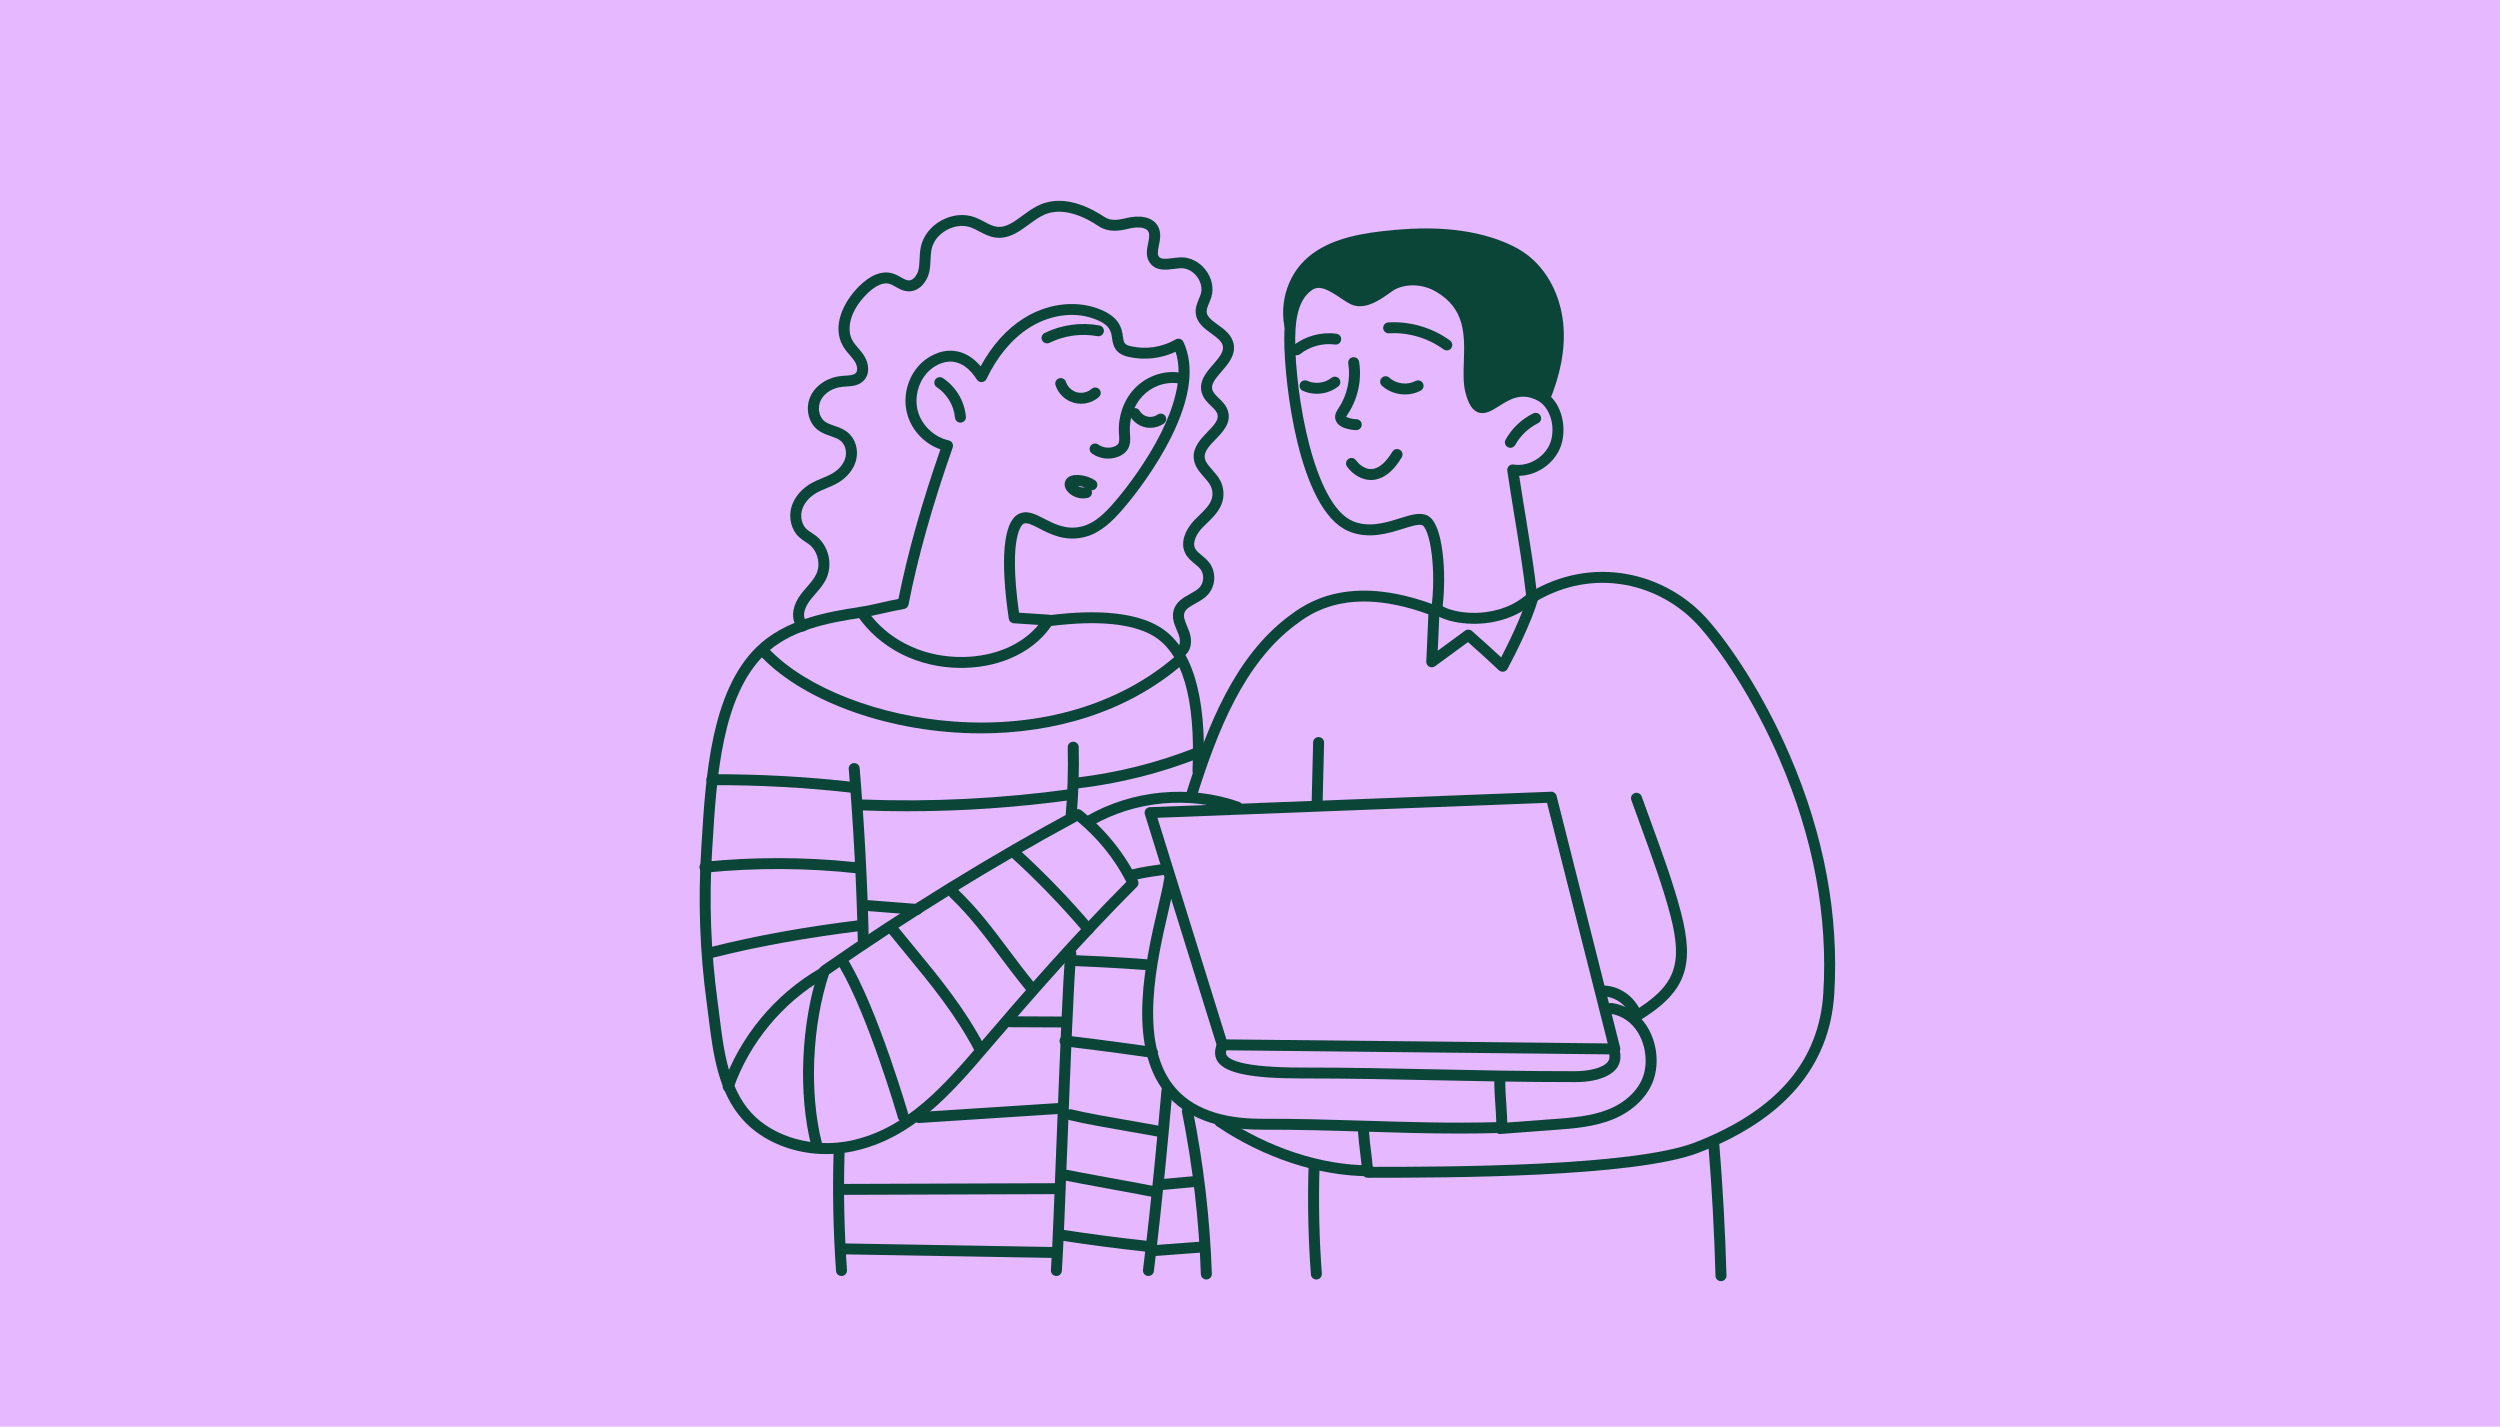 <?xml version="1.0" encoding="UTF-8"?> <svg xmlns="http://www.w3.org/2000/svg" width="361" height="206" viewBox="0 0 361 206" fill="none"><rect width="361" height="206" fill="#E6B8FF"></rect><g clip-path="url(#clip0_299_4)"><path d="M202.885 56.96C201.667 56.96 200.444 56.524 199.548 55.695C199.227 55.398 199.209 54.899 199.507 54.581C199.806 54.261 200.308 54.243 200.627 54.54C201.603 55.442 203.223 55.648 204.396 55.018C204.781 54.811 205.262 54.955 205.47 55.338C205.678 55.721 205.534 56.199 205.149 56.407C204.455 56.78 203.671 56.96 202.885 56.96Z" fill="#0A4538"></path><path d="M190.143 56.86C189.448 56.86 188.753 56.718 188.118 56.426C187.721 56.243 187.548 55.775 187.731 55.379C187.915 54.984 188.386 54.811 188.784 54.994C189.884 55.499 191.311 55.323 192.254 54.566C192.595 54.292 193.094 54.344 193.369 54.684C193.645 55.023 193.591 55.519 193.251 55.793C192.379 56.495 191.262 56.86 190.145 56.86H190.143Z" fill="#0A4538"></path><path d="M187.252 51.3C187.019 51.3 186.79 51.199 186.632 51.005C186.359 50.665 186.414 50.169 186.755 49.897C188.474 48.526 190.803 47.89 192.984 48.19C193.417 48.251 193.72 48.649 193.659 49.079C193.599 49.51 193.199 49.814 192.766 49.752C191.008 49.508 189.132 50.022 187.748 51.127C187.602 51.243 187.426 51.3 187.252 51.3Z" fill="#0A4538"></path><path d="M208.919 50.6C208.755 50.6 208.591 50.549 208.45 50.447C206.215 48.807 203.343 47.963 200.57 48.13C200.134 48.154 199.757 47.825 199.73 47.391C199.704 46.957 200.037 46.581 200.473 46.555C203.61 46.366 206.861 47.321 209.389 49.177C209.742 49.435 209.817 49.929 209.557 50.28C209.401 50.491 209.161 50.6 208.919 50.6Z" fill="#0A4538"></path><path d="M195.845 62.112C195.845 62.112 195.834 62.112 195.827 62.112C195.253 62.099 194.688 61.995 194.148 61.802C193.1 61.428 192.856 60.771 192.803 60.414C192.713 59.8 193.041 59.314 193.258 58.991C194.534 57.093 195.052 54.729 194.689 52.489C194.619 52.059 194.914 51.654 195.345 51.585C195.778 51.515 196.185 51.809 196.254 52.238C196.68 54.867 196.07 57.642 194.583 59.854C194.517 59.95 194.427 60.084 194.389 60.169C194.435 60.205 194.527 60.262 194.681 60.316C195.06 60.451 195.458 60.525 195.862 60.533C196.3 60.543 196.646 60.903 196.636 61.339C196.626 61.768 196.273 62.109 195.844 62.109L195.845 62.112Z" fill="#0A4538"></path><path d="M197.982 69.315C196.708 69.315 195.398 68.601 194.514 67.38C194.258 67.026 194.338 66.534 194.693 66.279C195.048 66.025 195.544 66.105 195.799 66.457C196.347 67.212 197.333 67.893 198.3 67.707C199.243 67.527 200.17 66.692 201.055 65.227C201.28 64.853 201.767 64.732 202.143 64.958C202.518 65.183 202.639 65.666 202.413 66.039C201.27 67.933 200.022 68.986 198.599 69.257C198.395 69.296 198.189 69.314 197.982 69.314V69.315Z" fill="#0A4538"></path><path d="M212.863 90.077C210.311 90.077 207.894 89.418 206.916 88.442C206.743 88.267 206.659 88.023 206.692 87.78C207.023 85.327 207.039 82.417 206.739 79.994C206.377 77.08 205.714 76.014 205.416 75.859C204.944 75.613 203.755 75.988 202.604 76.351C200.478 77.02 197.566 77.935 194.681 76.685C187.543 73.592 185.416 55.199 185.448 48.849C185.462 46.223 185.798 42.509 188.54 40.592C190.631 39.132 192.963 40.708 194.507 41.749C195.062 42.124 195.636 42.511 195.952 42.592C197.118 42.894 198.674 41.785 199.704 41.051C200.075 40.786 200.396 40.558 200.665 40.417C202.884 39.258 205.724 39.368 208.077 40.703C213.258 43.645 213.099 48.432 212.969 52.279C212.918 53.782 212.873 55.201 213.153 56.288C213.55 57.821 213.92 58.037 213.991 58.064C214.253 58.167 215.001 57.694 215.603 57.314C217.236 56.281 219.703 54.72 222.935 56.534C224.075 57.173 224.926 58.273 225.393 59.711C225.808 60.985 225.879 62.404 225.59 63.709C224.962 66.55 222.246 68.651 219.37 68.709C219.632 70.454 219.936 72.317 220.254 74.274C220.916 78.343 221.602 82.549 221.986 86.156C222.012 86.403 221.92 86.647 221.738 86.815C219.542 88.855 216.487 90.011 213.14 90.073C213.048 90.075 212.956 90.077 212.864 90.077H212.863ZM208.32 87.541C209.081 88.01 210.851 88.535 213.107 88.498C214.755 88.466 217.835 88.085 220.362 85.921C219.977 82.446 219.321 78.423 218.686 74.525C218.307 72.198 217.95 69.999 217.655 67.969C217.618 67.721 217.704 67.47 217.882 67.296C218.063 67.119 218.315 67.039 218.563 67.079C220.957 67.46 223.516 65.726 224.035 63.37C224.578 60.918 223.502 58.666 222.149 57.908C219.745 56.558 217.994 57.666 216.448 58.645C215.403 59.306 214.417 59.931 213.402 59.531C212.592 59.213 212.039 58.334 211.611 56.681C211.274 55.376 211.325 53.847 211.379 52.227C211.505 48.45 211.634 44.544 207.285 42.074C205.426 41.018 203.115 40.915 201.397 41.814C201.224 41.904 200.931 42.113 200.621 42.335C199.352 43.239 197.433 44.607 195.549 44.12C194.966 43.969 194.338 43.545 193.612 43.054C191.928 41.917 190.552 41.109 189.447 41.883C187.817 43.022 187.047 45.237 187.029 48.856C186.987 57.019 189.719 72.815 195.311 75.238C197.651 76.251 200.129 75.471 202.121 74.845C203.715 74.344 205.091 73.91 206.147 74.461C207.21 75.014 207.936 76.811 208.309 79.8C208.607 82.203 208.609 85.061 208.317 87.54L208.32 87.541Z" fill="#0A4538"></path><path d="M186.181 49.376C184.414 45.526 185.314 40.621 188.338 37.642C191.227 34.795 195.481 33.868 199.52 33.392C205.122 32.731 210.934 32.712 216.249 34.593C217.73 35.117 219.17 35.791 220.431 36.725C223.543 39.034 225.336 42.831 225.726 46.673C226.116 50.515 225.211 54.4 223.72 57.966C222.846 56.945 221.37 56.534 220.022 56.539C218.674 56.545 217.356 57.067 216.28 57.875C215.521 58.446 214.675 59.206 213.76 58.944C213.171 58.776 212.776 58.2 212.636 57.608C212.497 57.015 212.566 56.395 212.615 55.79C212.807 53.441 212.712 51.068 212.328 48.743C212.087 47.276 211.723 45.806 210.98 44.518C209.968 42.762 208.255 41.421 206.301 40.855C204.348 40.29 202.179 40.507 200.378 41.449C198.901 42.22 197.505 43.498 195.844 43.34C193.917 43.157 192.574 41.083 190.645 40.928C188.832 40.783 187.328 42.45 186.823 44.19C186.318 45.929 186.411 47.58 186.181 49.375V49.376Z" fill="#0A4538"></path><path d="M218.097 64.664C217.968 64.664 217.837 64.633 217.717 64.566C217.333 64.356 217.194 63.877 217.404 63.496C218.302 61.869 219.719 60.518 221.393 59.696C221.785 59.502 222.261 59.663 222.456 60.053C222.65 60.443 222.489 60.916 222.097 61.11C220.711 61.792 219.539 62.91 218.794 64.258C218.65 64.519 218.379 64.667 218.099 64.667L218.097 64.664Z" fill="#0A4538"></path><path d="M216.982 97.001C216.825 97.001 216.667 96.955 216.528 96.859C216.508 96.846 216.475 96.822 216.438 96.784C214.98 95.412 213.481 94.046 211.975 92.72L207.216 96.21C206.97 96.389 206.643 96.414 206.374 96.27C206.105 96.127 205.941 95.843 205.955 95.539L206.295 87.946C206.315 87.51 206.684 87.174 207.121 87.194C207.559 87.213 207.897 87.582 207.877 88.016L207.612 93.96L211.551 91.072C211.851 90.852 212.264 90.87 212.545 91.115C213.963 92.356 215.38 93.635 216.766 94.924C217.782 92.966 219.726 89.037 220.611 86.017C220.734 85.6 221.174 85.36 221.593 85.481C222.013 85.603 222.254 86.04 222.133 86.458C221.08 90.051 218.702 94.674 217.728 96.495L217.695 96.557C217.669 96.609 217.636 96.662 217.599 96.709C217.443 96.9 217.215 96.999 216.984 96.999L216.982 97.001Z" fill="#0A4538"></path><path d="M172.047 115.594C171.968 115.594 171.888 115.583 171.809 115.558C171.391 115.428 171.16 114.986 171.29 114.57C174.387 104.741 178.318 94.843 186.047 89.015C188.374 87.261 194.553 82.601 207.225 87.382C207.635 87.537 207.84 87.992 207.685 88.398C207.53 88.806 207.072 89.01 206.664 88.856C201.575 86.936 197.051 86.398 193.215 87.257C190.071 87.961 188.153 89.408 187.006 90.273C179.633 95.833 175.824 105.462 172.805 115.041C172.698 115.379 172.387 115.594 172.049 115.594H172.047Z" fill="#0A4538"></path><path d="M198.228 170.07H197.49C197.072 170.07 196.726 169.747 196.7 169.332C196.639 168.394 196.519 167.414 196.405 166.464C196.287 165.493 196.165 164.49 196.101 163.509C196.073 163.075 196.405 162.7 196.841 162.671C197.279 162.643 197.654 162.973 197.684 163.407C197.744 164.345 197.864 165.325 197.979 166.275C198.067 167.002 198.158 167.75 198.223 168.492H198.23C208.847 168.492 235.748 168.451 244.742 164.973C250.671 162.68 255.238 159.677 258.316 156.043C261.315 152.505 262.988 148.261 263.286 143.43C263.972 132.327 261.85 120.968 256.978 109.665C253.219 100.943 248.529 94.05 245.393 90.504C242.62 87.368 238.831 85.225 234.724 84.466C230.27 83.644 225.774 84.484 221.72 86.895C221.344 87.119 220.857 86.996 220.633 86.623C220.408 86.249 220.531 85.765 220.906 85.541C225.296 82.929 230.175 82.02 235.013 82.914C239.467 83.737 243.576 86.063 246.582 89.462C249.798 93.097 254.6 100.152 258.432 109.044C263.403 120.575 265.567 132.177 264.866 143.526C264.221 153.966 257.642 161.675 245.313 166.443C236.043 170.027 208.92 170.068 198.223 170.068L198.228 170.07Z" fill="#0A4538"></path><path d="M233.181 152.258H233.173L176.498 151.659C176.153 151.656 175.85 151.431 175.748 151.105L165.314 117.576C165.242 117.342 165.281 117.087 165.424 116.888C165.566 116.689 165.794 116.565 166.04 116.555L223.97 114.326C224.344 114.31 224.678 114.56 224.77 114.922L233.95 151.278C234.009 151.514 233.957 151.765 233.804 151.958C233.653 152.147 233.424 152.258 233.181 152.258ZM177.092 150.088L232.161 150.671L223.388 115.927L167.134 118.09L177.092 150.088Z" fill="#0A4538"></path><path d="M227.402 156.257C219.768 156.257 213.356 156.12 207.156 155.988C200.903 155.854 194.998 155.728 187.902 155.728C180.806 155.728 177.039 154.993 175.871 153.343C175.143 152.314 175.543 151.203 175.758 150.605C175.906 150.196 176.36 149.982 176.772 150.129C177.183 150.276 177.398 150.728 177.251 151.137C177.021 151.772 176.95 152.129 177.167 152.436C177.619 153.077 179.617 154.152 187.9 154.152C195.014 154.152 201.203 154.285 207.189 154.412C213.381 154.544 219.785 154.681 227.402 154.681C229.288 154.681 231.498 154.255 232.182 153.302C232.354 153.064 232.55 152.653 232.274 151.849C232.133 151.436 232.353 150.989 232.768 150.847C233.183 150.705 233.632 150.925 233.775 151.338C234.247 152.713 233.871 153.665 233.473 154.219C233.032 154.833 231.559 156.259 227.402 156.259V156.257Z" fill="#0A4538"></path><path d="M190.191 116.821C190.191 116.821 190.176 116.821 190.17 116.821C189.732 116.81 189.387 116.447 189.399 116.012C189.442 114.432 189.474 113.021 189.506 111.61C189.538 110.195 189.57 108.782 189.614 107.2C189.625 106.764 189.991 106.423 190.427 106.433C190.865 106.444 191.209 106.807 191.198 107.242C191.155 108.822 191.122 110.233 191.091 111.644C191.059 113.059 191.027 114.472 190.983 116.054C190.972 116.482 190.619 116.821 190.191 116.821Z" fill="#0A4538"></path><path d="M210.649 163.686C206 163.686 201.46 163.545 197.024 163.408C192.251 163.26 187.313 163.108 182.256 163.128C182.211 163.128 182.167 163.128 182.123 163.128C175.752 163.128 171.085 161.336 168.248 157.799C162.616 150.775 165.491 138.442 167.208 131.074C167.59 129.435 167.921 128.017 168.093 126.95C168.162 126.519 168.569 126.227 169.002 126.297C169.435 126.366 169.728 126.772 169.658 127.201C169.476 128.322 169.14 129.762 168.751 131.43C167.098 138.521 164.331 150.388 169.486 156.815C172.005 159.957 176.257 161.55 182.121 161.55C182.164 161.55 182.205 161.55 182.247 161.55C187.334 161.532 192.285 161.684 197.072 161.832C203.204 162.023 209.537 162.219 216.059 162.038C216.042 161.178 215.982 160.298 215.923 159.44C215.844 158.297 215.762 157.114 215.782 155.955C215.79 155.525 216.142 155.18 216.574 155.18C216.579 155.18 216.584 155.18 216.589 155.18C217.026 155.188 217.374 155.547 217.367 155.983C217.348 157.073 217.428 158.221 217.505 159.333C217.584 160.476 217.666 161.659 217.646 162.818C217.638 163.238 217.302 163.578 216.879 163.593C214.781 163.659 212.704 163.687 210.649 163.687V163.686Z" fill="#0A4538"></path><path d="M216.593 163.748C216.182 163.748 215.836 163.433 215.803 163.018C215.77 162.584 216.098 162.206 216.534 162.173L224.37 161.589C227.031 161.39 229.785 161.184 232.255 160.194C234.887 159.138 236.804 157.215 237.387 155.05C237.937 153.009 237.553 150.651 236.387 148.897C235.731 147.912 234.532 146.677 232.546 146.398C232.114 146.337 231.812 145.938 231.872 145.507C231.933 145.076 232.335 144.776 232.768 144.836C234.773 145.119 236.528 146.251 237.709 148.026C239.118 150.145 239.582 152.992 238.919 155.456C238.209 158.097 235.939 160.416 232.848 161.656C230.149 162.739 227.271 162.955 224.488 163.162L216.653 163.746C216.633 163.746 216.612 163.748 216.592 163.748H216.593Z" fill="#0A4538"></path><path d="M236.113 147.626C235.846 147.626 235.585 147.492 235.436 147.248C235.208 146.876 235.326 146.391 235.7 146.164C241.895 142.4 243.078 139.393 241.205 132.172C240.159 128.137 238.519 123.646 236.782 118.89C236.377 117.782 235.969 116.663 235.562 115.534C235.415 115.124 235.629 114.672 236.041 114.525C236.453 114.379 236.907 114.592 237.054 115.002C237.46 116.128 237.868 117.245 238.271 118.351C240.021 123.145 241.674 127.671 242.74 131.779C244.793 139.695 243.342 143.371 236.526 147.512C236.397 147.59 236.254 147.628 236.115 147.628L236.113 147.626Z" fill="#0A4538"></path><path d="M197.726 169.846C190.517 169.846 182.495 167.213 175.707 162.62C175.345 162.375 175.251 161.884 175.497 161.525C175.743 161.165 176.237 161.072 176.599 161.317C183.128 165.736 190.827 168.27 197.726 168.27C197.738 168.27 197.746 168.27 197.759 168.27C198.197 168.27 198.551 168.623 198.551 169.058C198.551 169.494 198.197 169.848 197.759 169.848H197.726V169.846Z" fill="#0A4538"></path><path d="M190.084 184.76C189.673 184.76 189.325 184.444 189.294 184.029C188.914 178.947 188.799 173.786 188.95 168.691C188.963 168.255 189.327 167.919 189.765 167.926C190.203 167.939 190.547 168.303 190.534 168.737C190.385 173.777 190.499 178.882 190.875 183.91C190.908 184.344 190.58 184.723 190.143 184.755C190.124 184.755 190.104 184.757 190.084 184.757V184.76Z" fill="#0A4538"></path><path d="M248.511 185C248.083 185 247.73 184.661 247.719 184.233C247.543 177.937 247.194 171.561 246.681 165.283C246.645 164.849 246.971 164.469 247.407 164.433C247.843 164.399 248.225 164.722 248.262 165.156C248.777 171.463 249.127 177.867 249.305 184.191C249.316 184.626 248.972 184.989 248.534 185.002C248.526 185.002 248.519 185.002 248.511 185.002V185Z" fill="#0A4538"></path><path d="M236.317 147.546C235.974 147.546 235.657 147.323 235.556 146.977C235.059 145.275 233.406 143.976 231.626 143.888C231.189 143.867 230.852 143.497 230.874 143.061C230.895 142.626 231.269 142.293 231.705 142.312C234.137 142.433 236.397 144.21 237.078 146.536C237.2 146.954 236.958 147.393 236.538 147.514C236.464 147.535 236.389 147.545 236.317 147.545V147.546Z" fill="#0A4538"></path><path d="M156.091 58.301C155.753 58.301 155.414 58.257 155.082 58.167C153.833 57.826 152.811 56.854 152.416 55.627C152.281 55.212 152.511 54.769 152.928 54.635C153.344 54.503 153.79 54.729 153.925 55.144C154.156 55.858 154.774 56.447 155.501 56.645C156.227 56.842 157.062 56.65 157.626 56.152C157.954 55.863 158.454 55.893 158.744 56.219C159.035 56.545 159.005 57.043 158.677 57.332C157.964 57.96 157.031 58.299 156.089 58.299L156.091 58.301Z" fill="#0A4538"></path><path d="M166.084 61.781C165.853 61.781 165.624 61.758 165.399 61.709C164.484 61.515 163.659 60.918 163.192 60.114C162.972 59.737 163.101 59.254 163.48 59.035C163.859 58.816 164.344 58.945 164.564 59.322C164.812 59.748 165.248 60.063 165.732 60.166C166.216 60.269 166.744 60.158 167.144 59.87C167.5 59.616 167.995 59.696 168.251 60.048C168.507 60.402 168.426 60.895 168.072 61.15C167.501 61.559 166.793 61.779 166.088 61.779L166.084 61.781Z" fill="#0A4538"></path><path d="M160.022 66.222C159.184 66.222 158.346 65.964 157.664 65.468C157.311 65.21 157.234 64.718 157.493 64.365C157.752 64.014 158.247 63.938 158.602 64.196C159.269 64.682 160.225 64.783 160.981 64.447C161.206 64.347 161.371 64.227 161.46 64.101C161.662 63.812 161.627 63.31 161.59 62.779C161.583 62.693 161.578 62.606 161.573 62.522C161.432 60.143 162.236 57.825 163.78 56.162C165.415 54.403 167.852 53.488 170.143 53.773C170.578 53.827 170.886 54.222 170.83 54.654C170.776 55.087 170.379 55.394 169.945 55.338C168.154 55.114 166.237 55.84 164.943 57.232C163.708 58.56 163.039 60.504 163.154 62.427C163.159 62.507 163.164 62.587 163.17 62.667C163.22 63.375 163.282 64.256 162.76 65C162.503 65.367 162.122 65.664 161.629 65.884C161.122 66.109 160.573 66.22 160.023 66.22L160.022 66.222Z" fill="#0A4538"></path><path d="M156.391 71.973C155.563 71.973 154.745 71.624 154.185 71.001C153.782 70.552 153.639 70.027 153.792 69.555C153.979 68.983 154.525 68.633 155.292 68.597C156.271 68.55 157.263 68.816 158.088 69.341C158.457 69.576 158.564 70.064 158.328 70.431C158.167 70.681 157.888 70.81 157.609 70.792C157.631 70.838 157.647 70.885 157.66 70.936C157.765 71.358 157.504 71.786 157.08 71.89C156.853 71.945 156.622 71.972 156.393 71.972L156.391 71.973ZM155.632 70.172C155.925 70.356 156.296 70.435 156.634 70.373C156.314 70.254 155.974 70.185 155.632 70.172Z" fill="#0A4538"></path><path d="M151.193 49.585C150.901 49.585 150.62 49.424 150.482 49.146C150.287 48.756 150.448 48.283 150.84 48.089C153.274 46.888 156.084 46.5 158.754 46.993C159.184 47.073 159.469 47.484 159.389 47.911C159.308 48.339 158.895 48.621 158.465 48.543C156.13 48.112 153.672 48.453 151.545 49.502C151.432 49.557 151.312 49.584 151.194 49.584L151.193 49.585Z" fill="#0A4538"></path><path d="M138.79 96.448C132.588 96.448 126.992 93.625 123.764 88.845C123.613 88.623 123.586 88.341 123.693 88.094C123.8 87.848 124.023 87.674 124.288 87.628C125.256 87.465 126.264 87.236 127.24 87.016C128.058 86.832 128.901 86.641 129.736 86.484C131.036 79.968 133.073 72.711 135.795 64.892C133.568 64.108 131.761 62.266 131.068 60.004C130.287 57.461 130.974 54.573 132.819 52.648C133.857 51.563 135.686 50.473 137.706 50.664C139.162 50.801 140.469 51.55 141.606 52.891C143.236 49.89 145.368 47.513 147.826 45.966C151.127 43.889 155.068 43.34 158.367 44.495C161.727 45.671 161.983 47.443 162.154 48.616C162.278 49.481 162.321 49.773 163.316 50C165.491 50.494 167.841 50.135 169.766 49.014C169.958 48.902 170.189 48.876 170.402 48.942C170.615 49.009 170.791 49.161 170.884 49.362C172.519 52.855 171.918 57.5 169.097 63.163C167.045 67.281 164.087 71.298 161.999 73.685C160.625 75.257 158.921 76.943 156.706 77.524C153.854 78.273 151.668 77.137 150.071 76.31C148.946 75.727 148.234 75.383 147.777 75.644C147.683 75.698 145.548 77.065 147.145 88.473C147.745 88.514 148.364 88.553 148.982 88.592C149.826 88.646 150.669 88.7 151.468 88.757C151.745 88.776 151.991 88.938 152.117 89.184C152.244 89.429 152.232 89.723 152.086 89.958C149.635 93.909 144.812 96.334 139.185 96.443C139.054 96.446 138.921 96.446 138.79 96.446V96.448ZM125.804 88.946C128.88 92.777 133.78 94.971 139.156 94.867C143.682 94.779 147.608 93.072 149.945 90.235C149.592 90.212 149.238 90.189 148.882 90.166C148.037 90.113 147.194 90.059 146.396 90.002C146.025 89.976 145.722 89.695 145.668 89.33C144.415 80.826 144.884 75.481 146.988 74.277C148.221 73.57 149.477 74.222 150.805 74.91C152.324 75.698 154.046 76.589 156.302 75.998C158.096 75.528 159.526 74.111 160.804 72.65C162.826 70.338 165.693 66.447 167.677 62.463C169.343 59.117 170.984 54.48 169.756 50.799C167.655 51.781 165.228 52.05 162.964 51.536C160.907 51.068 160.72 49.781 160.584 48.84C160.435 47.812 160.296 46.841 157.841 45.981C154.995 44.984 151.568 45.477 148.674 47.298C146.161 48.879 144.008 51.447 142.449 54.726C142.326 54.986 142.071 55.157 141.783 55.175C141.496 55.194 141.22 55.056 141.064 54.814C140.035 53.222 138.856 52.354 137.557 52.23C136.102 52.093 134.749 52.915 133.969 53.731C132.535 55.229 131.979 57.562 132.586 59.539C133.193 61.517 134.964 63.145 136.993 63.59C137.214 63.639 137.404 63.78 137.514 63.977C137.624 64.174 137.645 64.409 137.57 64.621C134.657 72.884 132.511 80.516 131.189 87.31C131.127 87.633 130.869 87.882 130.544 87.938C129.577 88.101 128.568 88.329 127.593 88.55C127.004 88.682 126.405 88.817 125.804 88.941V88.946Z" fill="#0A4538"></path><path d="M138.688 61.027C138.282 61.027 137.936 60.717 137.899 60.308C137.747 58.562 136.74 56.877 135.271 55.907C134.907 55.666 134.807 55.176 135.048 54.814C135.289 54.452 135.781 54.352 136.146 54.592C138.036 55.839 139.28 57.924 139.477 60.169C139.515 60.603 139.192 60.985 138.755 61.024C138.733 61.026 138.708 61.027 138.685 61.027H138.688Z" fill="#0A4538"></path><path d="M119.324 166.653C114.654 166.653 110.197 164.89 107.319 161.752C103.67 157.774 102.953 152.017 102.322 146.938C102.233 146.23 102.15 145.562 102.059 144.898C101.053 137.519 100.784 130.007 101.259 122.571C101.287 122.132 101.315 121.68 101.344 121.22C101.902 112.227 102.665 99.909 109.236 93.469C113.267 89.519 119.129 88.382 124.306 87.625C124.739 87.561 125.143 87.859 125.205 88.29C125.269 88.721 124.969 89.122 124.536 89.184C119.606 89.904 114.037 90.974 110.348 94.591C104.209 100.608 103.466 112.576 102.925 121.316C102.897 121.778 102.868 122.23 102.84 122.67C102.371 130.002 102.637 137.41 103.629 144.685C103.721 145.358 103.804 146.031 103.893 146.744C104.496 151.589 105.18 157.081 108.488 160.688C111.725 164.217 117.484 165.834 122.819 164.712C130.968 162.997 136.443 156.585 141.74 150.385L142.07 149.998C148.001 143.058 155.071 134.961 162.646 127.348C160.92 123.992 158.539 121.044 155.556 118.572C143.58 125.047 131.52 132.487 119.703 140.692C119.344 140.942 118.85 140.854 118.599 140.496C118.349 140.139 118.437 139.648 118.796 139.398C130.815 131.053 143.087 123.494 155.269 116.932C155.55 116.78 155.894 116.811 156.143 117.01C159.651 119.815 162.403 123.228 164.322 127.155C164.469 127.457 164.409 127.818 164.171 128.056C156.481 135.745 149.294 143.978 143.277 151.018L142.947 151.405C137.478 157.807 131.824 164.426 123.145 166.254C121.873 166.521 120.589 166.652 119.321 166.652L119.324 166.653Z" fill="#0A4538"></path><path d="M172.99 112.116C172.979 112.116 172.967 112.116 172.956 112.116C172.518 112.096 172.178 111.729 172.198 111.293C172.652 100.869 170.745 94.319 166.534 91.824C162.057 89.173 154.438 90.075 151.57 90.415C151.135 90.468 150.74 90.157 150.689 89.724C150.637 89.292 150.948 88.9 151.383 88.848C154.397 88.491 162.405 87.545 167.346 90.468C172.098 93.283 174.264 100.311 173.784 111.362C173.766 111.786 173.415 112.116 172.992 112.116H172.99Z" fill="#0A4538"></path><path d="M157.332 119.312C157.058 119.312 156.793 119.17 156.645 118.918C156.425 118.541 156.555 118.058 156.934 117.841C163.521 114.051 171.742 113.282 178.923 115.787C179.337 115.93 179.555 116.381 179.409 116.792C179.264 117.203 178.812 117.42 178.399 117.275C171.647 114.922 163.92 115.643 157.726 119.206C157.601 119.278 157.465 119.312 157.329 119.312H157.332Z" fill="#0A4538"></path><path d="M163.6 127.111C163.243 127.111 162.918 126.87 162.831 126.509C162.728 126.087 162.988 125.659 163.413 125.556C164.978 125.178 166.268 124.995 167.76 124.783L168.234 124.716C168.667 124.654 169.069 124.954 169.131 125.385C169.194 125.816 168.894 126.215 168.459 126.277L167.984 126.344C166.472 126.56 165.276 126.728 163.787 127.088C163.725 127.103 163.661 127.111 163.598 127.111H163.6Z" fill="#0A4538"></path><path d="M154.661 118.741C154.638 118.741 154.615 118.741 154.592 118.738C154.156 118.701 153.833 118.319 153.87 117.885C154.159 114.581 154.262 111.225 154.18 107.908C154.169 107.472 154.515 107.11 154.953 107.1C155.394 107.087 155.755 107.433 155.765 107.869C155.848 111.243 155.742 114.658 155.45 118.02C155.414 118.431 155.068 118.741 154.661 118.741Z" fill="#0A4538"></path><path d="M124.654 136.512C124.224 136.512 123.872 136.17 123.862 135.74C123.693 127.854 123.242 119.312 122.555 111.04C122.519 110.607 122.843 110.225 123.28 110.19C123.716 110.156 124.1 110.478 124.136 110.912C124.824 119.215 125.279 127.79 125.448 135.708C125.457 136.143 125.11 136.504 124.672 136.514C124.667 136.514 124.66 136.514 124.656 136.514L124.654 136.512Z" fill="#0A4538"></path><path d="M152.541 184.253C152.521 184.253 152.501 184.253 152.483 184.251C152.047 184.22 151.719 183.842 151.75 183.408C151.952 180.642 152.254 172.847 152.573 164.594C152.996 153.676 153.475 141.301 153.838 137.618C153.88 137.184 154.269 136.869 154.704 136.91C155.14 136.953 155.458 137.338 155.415 137.772C155.058 141.408 154.579 153.759 154.157 164.655C153.838 172.922 153.536 180.73 153.333 183.522C153.303 183.936 152.954 184.253 152.542 184.253H152.541Z" fill="#0A4538"></path><path d="M165.835 184.253C165.802 184.253 165.771 184.251 165.738 184.246C165.304 184.194 164.994 183.801 165.048 183.368C166.363 172.661 167.2 163.225 167.557 159.195C167.611 158.593 167.652 158.124 167.682 157.805C167.737 157.197 167.783 156.717 168.39 156.614C168.746 156.554 169.097 156.74 169.246 157.068C169.318 157.228 169.333 157.399 169.299 157.557C169.277 157.735 169.215 158.447 169.136 159.333C168.777 163.369 167.939 172.824 166.621 183.558C166.571 183.957 166.23 184.251 165.835 184.251V184.253ZM169.281 157.626C169.266 157.673 169.246 157.719 169.223 157.763C169.248 157.717 169.267 157.672 169.281 157.626Z" fill="#0A4538"></path><path d="M141.612 105.896C128.654 105.896 116.269 101.354 110.064 94.975C109.759 94.661 109.767 94.162 110.082 93.86C110.397 93.557 110.898 93.565 111.203 93.878C116.535 99.36 126.943 103.407 137.717 104.188C150.333 105.105 161.745 101.713 169.853 94.642C170.183 94.355 170.683 94.387 170.971 94.715C171.26 95.043 171.227 95.541 170.898 95.828C162.673 103 151.96 105.898 141.612 105.898V105.896Z" fill="#0A4538"></path><path d="M155.538 113.852C155.141 113.852 154.8 113.556 154.753 113.155C154.702 112.723 155.012 112.331 155.448 112.279C161.363 111.585 167.168 110.125 172.705 107.936C173.111 107.776 173.572 107.973 173.735 108.378C173.897 108.782 173.697 109.241 173.29 109.402C167.628 111.643 161.686 113.137 155.633 113.847C155.602 113.85 155.571 113.852 155.54 113.852H155.538Z" fill="#0A4538"></path><path d="M130.959 117.147C128.754 117.147 126.551 117.105 124.352 117.022C123.914 117.005 123.573 116.638 123.591 116.203C123.609 115.767 123.975 115.426 124.415 115.446C134.444 115.829 144.571 115.328 154.513 113.956C154.948 113.896 155.348 114.198 155.407 114.628C155.468 115.059 155.164 115.457 154.731 115.517C146.876 116.601 138.908 117.146 130.961 117.146L130.959 117.147Z" fill="#0A4538"></path><path d="M157.172 134.985C156.945 134.985 156.722 134.89 156.565 134.704C153.333 130.893 149.822 127.253 146.129 123.882C145.805 123.589 145.784 123.089 146.079 122.768C146.375 122.447 146.876 122.425 147.199 122.721C150.942 126.136 154.5 129.826 157.775 133.688C158.057 134.021 158.015 134.518 157.68 134.799C157.531 134.925 157.35 134.985 157.17 134.985H157.172Z" fill="#0A4538"></path><path d="M148.772 143.26C148.542 143.26 148.315 143.162 148.159 142.971C146.814 141.34 145.589 139.705 144.405 138.124C142.137 135.098 139.994 132.241 137.17 129.544C136.853 129.242 136.843 128.743 137.147 128.429C137.45 128.115 137.952 128.105 138.267 128.407C141.186 131.193 143.367 134.102 145.674 137.183C146.848 138.749 148.062 140.369 149.384 141.973C149.661 142.309 149.612 142.807 149.274 143.082C149.126 143.203 148.949 143.262 148.772 143.262V143.26Z" fill="#0A4538"></path><path d="M166.234 140.131C166.191 140.131 166.148 140.128 166.106 140.121C165.633 140.074 160.114 139.689 154.979 139.491C154.541 139.475 154.2 139.108 154.218 138.672C154.234 138.237 154.602 137.894 155.041 137.915C157.926 138.026 160.791 138.189 162.687 138.307C165.2 138.462 166.531 138.59 166.68 138.69C167.042 138.935 167.136 139.426 166.891 139.785C166.739 140.01 166.488 140.131 166.235 140.131H166.234Z" fill="#0A4538"></path><path d="M166.411 152.749C166.373 152.749 166.335 152.746 166.298 152.741C166.224 152.73 158.82 151.677 153.702 151.088C153.267 151.038 152.955 150.648 153.005 150.214C153.055 149.782 153.449 149.472 153.884 149.52C159.023 150.111 166.447 151.168 166.522 151.178C166.955 151.24 167.257 151.64 167.195 152.071C167.137 152.464 166.799 152.748 166.411 152.748V152.749Z" fill="#0A4538"></path><path d="M167.569 164.191C167.519 164.191 167.468 164.186 167.418 164.177C166.306 163.963 164.82 163.705 163.246 163.431C160.109 162.886 156.553 162.269 154.359 161.731C153.934 161.627 153.674 161.199 153.779 160.776C153.884 160.354 154.313 160.096 154.738 160.199C156.878 160.723 160.405 161.336 163.518 161.876C165.099 162.15 166.591 162.41 167.718 162.627C168.147 162.71 168.429 163.123 168.346 163.55C168.272 163.927 167.941 164.19 167.569 164.19V164.191Z" fill="#0A4538"></path><path d="M166.35 172.812C166.291 172.812 166.23 172.806 166.168 172.791C165.714 172.685 162.839 172.156 160.061 171.646C157.127 171.106 154.358 170.597 153.866 170.483C153.439 170.383 153.175 169.959 153.275 169.535C153.375 169.11 153.802 168.848 154.228 168.946C154.682 169.052 157.564 169.582 160.35 170.094C163.275 170.633 166.04 171.14 166.531 171.254C166.957 171.354 167.221 171.778 167.123 172.202C167.037 172.566 166.711 172.811 166.352 172.811L166.35 172.812Z" fill="#0A4538"></path><path d="M153.388 148.364H153.385L145.83 148.331C145.392 148.329 145.04 147.974 145.041 147.54C145.043 147.104 145.394 146.757 145.837 146.755L153.392 146.788C153.83 146.789 154.182 147.145 154.18 147.579C154.179 148.013 153.825 148.364 153.388 148.364Z" fill="#0A4538"></path><path d="M170.322 94.975C170.014 94.975 169.722 94.795 169.592 94.495C169.42 94.094 169.607 93.632 170.01 93.461C170.456 93.271 170.463 92.346 170.191 91.633C170.122 91.456 170.047 91.276 169.971 91.095C169.587 90.186 169.153 89.157 169.497 88.05C169.868 86.856 170.912 86.279 171.834 85.768C172.364 85.474 172.864 85.197 173.205 84.838C173.861 84.146 173.92 82.927 173.333 82.175C173.125 81.909 172.834 81.671 172.526 81.42C172.049 81.028 171.508 80.586 171.171 79.933C170.317 78.279 171.275 76.364 172.457 75.122C172.695 74.873 172.944 74.631 173.187 74.396C173.961 73.645 174.692 72.937 174.968 72.056C175.161 71.435 175.099 70.717 174.802 70.138C174.582 69.71 174.23 69.311 173.856 68.885C173.193 68.131 172.442 67.278 172.37 66.098C172.273 64.535 173.39 63.378 174.377 62.355C175.411 61.285 176.021 60.58 175.794 59.803C175.673 59.388 175.286 59.012 174.876 58.614C174.371 58.125 173.8 57.57 173.553 56.775C173.033 55.105 174.176 53.786 175.184 52.623C175.99 51.693 176.75 50.815 176.573 49.954C176.431 49.259 175.694 48.727 174.915 48.163C173.905 47.431 172.761 46.603 172.657 45.159C172.603 44.4 172.88 43.741 173.125 43.157C173.231 42.902 173.333 42.663 173.4 42.431C173.633 41.635 173.42 40.701 172.831 39.933C172.241 39.164 171.393 38.713 170.558 38.73C170.248 38.737 169.902 38.781 169.538 38.828C168.408 38.977 167.001 39.16 166.111 38.045C165.379 37.128 165.606 36.016 165.788 35.121C165.916 34.495 166.035 33.903 165.85 33.495C165.471 32.66 163.913 32.795 163.054 33.007C161.686 33.343 160.105 33.622 158.641 32.655C154.858 30.155 152.332 30.357 150.879 30.968C150.102 31.294 149.371 31.831 148.595 32.398C147.15 33.457 145.656 34.555 143.739 34.303C142.852 34.187 142.108 33.792 141.389 33.41C140.987 33.196 140.609 32.996 140.223 32.852C139.134 32.451 137.85 32.583 136.699 33.216C135.548 33.849 134.753 34.862 134.518 35.994C134.421 36.459 134.398 36.95 134.375 37.473C134.347 38.066 134.32 38.68 134.179 39.302C133.864 40.684 132.758 42.07 131.25 42.07C131.237 42.07 131.223 42.07 131.209 42.07C130.456 42.057 129.849 41.713 129.313 41.408C129.01 41.237 128.724 41.073 128.452 40.992C127.24 40.631 125.881 41.749 125.179 42.447C122.558 45.054 122.252 47.714 123.109 49.192C123.318 49.551 123.604 49.884 123.906 50.238C124.211 50.593 124.526 50.961 124.793 51.39C125.444 52.435 125.681 53.938 124.741 54.938C124.018 55.708 122.978 55.77 122.142 55.821C121.983 55.831 121.824 55.84 121.669 55.854C120.298 55.981 119.106 56.699 118.555 57.728C117.994 58.777 118.235 60.205 119.085 60.848C119.459 61.132 119.954 61.303 120.479 61.486C121.128 61.711 121.799 61.944 122.391 62.422C123.529 63.341 124.018 64.984 123.605 66.509C123.262 67.777 122.32 68.942 121.022 69.709C120.471 70.035 119.893 70.273 119.336 70.503C118.846 70.706 118.381 70.898 117.953 71.138C116.894 71.733 116.118 72.631 115.825 73.603C115.517 74.624 115.787 75.783 116.486 76.419C116.681 76.597 116.922 76.754 117.176 76.92C117.378 77.052 117.586 77.188 117.793 77.347C119.616 78.754 120.284 81.394 119.346 83.49C118.946 84.384 118.326 85.094 117.725 85.781C117.448 86.099 117.186 86.399 116.948 86.713C116.66 87.094 115.754 88.421 116.253 89.47C116.322 89.615 116.422 89.762 116.55 89.938C116.805 90.29 116.727 90.785 116.371 91.039C116.017 91.294 115.52 91.216 115.264 90.863C115.108 90.65 114.947 90.415 114.82 90.147C114.216 88.881 114.529 87.284 115.68 85.765C115.951 85.407 116.245 85.073 116.527 84.748C117.074 84.122 117.591 83.529 117.894 82.851C118.534 81.423 118.062 79.553 116.819 78.596C116.661 78.475 116.487 78.361 116.304 78.242C116.007 78.047 115.7 77.848 115.412 77.584C114.265 76.537 113.819 74.755 114.305 73.151C114.715 71.794 115.759 70.56 117.171 69.767C117.683 69.48 118.213 69.262 118.724 69.049C119.254 68.831 119.756 68.624 120.21 68.354C121.156 67.796 121.833 66.976 122.07 66.101C122.319 65.183 122.038 64.174 121.387 63.649C121.01 63.346 120.497 63.166 119.951 62.977C119.333 62.761 118.693 62.54 118.119 62.106C116.64 60.985 116.215 58.738 117.151 56.989C117.95 55.498 119.624 54.462 121.519 54.286C121.691 54.269 121.866 54.26 122.043 54.248C122.683 54.211 123.286 54.175 123.578 53.863C123.924 53.496 123.765 52.744 123.442 52.223C123.239 51.897 122.975 51.59 122.696 51.264C122.36 50.873 122.012 50.468 121.732 49.983C120.954 48.644 120.861 47.029 121.46 45.31C121.94 43.932 122.862 42.519 124.052 41.334C125.72 39.673 127.398 39.034 128.903 39.483C129.349 39.616 129.746 39.842 130.095 40.039C130.52 40.281 130.886 40.488 131.232 40.494H131.245C131.891 40.494 132.455 39.714 132.629 38.954C132.739 38.469 132.763 37.951 132.788 37.402C132.814 36.843 132.84 36.264 132.962 35.676C133.291 34.094 134.372 32.695 135.928 31.839C137.485 30.982 139.249 30.814 140.773 31.377C141.258 31.557 141.702 31.793 142.134 32.022C142.755 32.351 143.342 32.663 143.944 32.743C145.228 32.911 146.352 32.087 147.654 31.134C148.469 30.537 149.312 29.919 150.263 29.519C152.073 28.759 155.148 28.458 159.518 31.346C160.36 31.902 161.312 31.818 162.674 31.482C164.412 31.054 166.54 31.188 167.296 32.85C167.692 33.722 167.508 34.634 167.344 35.44C167.182 36.242 167.101 36.752 167.355 37.071C167.665 37.459 168.31 37.406 169.335 37.272C169.727 37.22 170.133 37.167 170.534 37.159C171.868 37.135 173.2 37.815 174.095 38.98C174.991 40.145 175.301 41.602 174.927 42.876C174.833 43.193 174.71 43.486 174.592 43.769C174.391 44.25 174.215 44.664 174.243 45.048C174.291 45.712 174.884 46.187 175.853 46.888C176.796 47.57 177.864 48.345 178.131 49.637C178.466 51.259 177.362 52.532 176.39 53.654C175.407 54.786 174.828 55.531 175.071 56.31C175.199 56.721 175.583 57.093 175.988 57.487C176.501 57.984 177.083 58.549 177.321 59.365C177.821 61.073 176.601 62.336 175.525 63.45C174.691 64.315 173.904 65.13 173.958 66.002C173.997 66.645 174.487 67.203 175.055 67.847C175.476 68.325 175.911 68.819 176.219 69.421C176.708 70.373 176.806 71.505 176.488 72.525C176.094 73.789 175.181 74.672 174.299 75.527C174.058 75.76 173.831 75.98 173.615 76.207C172.844 77.018 172.111 78.292 172.588 79.214C172.775 79.576 173.148 79.881 173.541 80.203C173.902 80.498 174.276 80.805 174.592 81.208C175.668 82.583 175.568 84.654 174.366 85.921C173.856 86.458 173.225 86.809 172.613 87.147C171.857 87.566 171.203 87.928 171.019 88.517C170.845 89.075 171.134 89.76 171.44 90.485C171.524 90.682 171.606 90.878 171.68 91.072C172.415 92.991 171.713 94.456 170.64 94.911C170.538 94.954 170.434 94.975 170.33 94.975H170.322Z" fill="#0A4538"></path><path d="M123.152 114.485C123.122 114.485 123.091 114.485 123.062 114.48C116.363 113.721 109.546 113.351 102.802 113.377C102.366 113.378 102.009 113.026 102.007 112.59C102.005 112.155 102.36 111.801 102.796 111.799C109.601 111.775 116.481 112.147 123.24 112.912C123.675 112.961 123.988 113.352 123.939 113.785C123.893 114.188 123.55 114.485 123.152 114.485Z" fill="#0A4538"></path><path d="M123.972 126.131C123.942 126.131 123.913 126.131 123.883 126.126C116.586 125.318 109.18 125.279 101.872 126.008C101.436 126.051 101.048 125.736 101.005 125.302C100.961 124.868 101.279 124.481 101.715 124.439C108.852 123.726 116.081 123.736 123.216 124.468C123.319 124.444 123.431 124.44 123.542 124.46L124.116 124.566C124.536 124.643 124.818 125.038 124.756 125.457C124.698 125.847 124.36 126.131 123.972 126.131Z" fill="#0A4538"></path><path d="M132.435 132.107C132.414 132.107 132.394 132.107 132.373 132.105L124.843 131.521C124.406 131.487 124.08 131.108 124.114 130.674C124.149 130.24 124.529 129.917 124.966 129.95L132.496 130.534C132.932 130.568 133.259 130.947 133.224 131.381C133.191 131.794 132.845 132.109 132.435 132.109V132.107Z" fill="#0A4538"></path><path d="M102.75 138.323C102.396 138.323 102.072 138.085 101.982 137.728C101.876 137.305 102.132 136.876 102.556 136.77C109.226 135.093 116.172 133.84 124.421 132.827C124.856 132.773 125.251 133.081 125.305 133.513C125.359 133.946 125.049 134.339 124.615 134.393C116.433 135.398 109.547 136.638 102.945 138.3C102.879 138.317 102.814 138.325 102.75 138.325V138.323Z" fill="#0A4538"></path><path d="M105.156 157.703C105.069 157.703 104.982 157.688 104.895 157.659C104.482 157.515 104.263 157.066 104.406 156.654C106.838 149.706 111.897 143.596 118.286 139.893C118.665 139.674 119.15 139.801 119.37 140.177C119.59 140.553 119.462 141.036 119.085 141.255C113.017 144.773 108.214 150.574 105.905 157.171C105.792 157.497 105.484 157.701 105.157 157.701L105.156 157.703Z" fill="#0A4538"></path><path d="M141.486 152.258C141.199 152.258 140.923 152.103 140.782 151.832C137.998 146.499 134.484 142.236 130.764 137.72C129.962 136.747 129.134 135.74 128.306 134.716C128.032 134.376 128.086 133.88 128.427 133.606C128.769 133.334 129.267 133.388 129.543 133.727C130.366 134.745 131.192 135.749 131.991 136.718C135.764 141.297 139.328 145.624 142.189 151.103C142.391 151.49 142.24 151.966 141.852 152.167C141.735 152.227 141.611 152.257 141.488 152.257L141.486 152.258Z" fill="#0A4538"></path><path d="M130.433 162.008C130.397 162.008 130.359 162.005 130.323 162C130.023 161.958 129.772 161.747 129.679 161.46C129.672 161.442 129.667 161.423 129.662 161.405C129.511 160.881 125.361 146.698 121.279 139.721C121.059 139.345 121.187 138.862 121.566 138.643C121.945 138.424 122.43 138.552 122.65 138.928C124.411 141.939 126.386 146.569 128.518 152.691C129.349 155.077 130.031 157.203 130.458 158.566C130.705 159.357 130.891 159.969 131.002 160.344C131.077 160.595 131.133 160.783 131.171 160.931C131.176 160.945 131.181 160.959 131.186 160.974H131.182C131.269 161.33 131.238 161.442 131.091 161.659C130.941 161.879 130.694 162.008 130.433 162.008Z" fill="#0A4538"></path><path d="M117.94 166.133C117.588 166.133 117.266 165.896 117.173 165.541C115.218 158.003 115.654 147.74 118.257 140.005C118.396 139.593 118.845 139.371 119.26 139.508C119.675 139.646 119.9 140.093 119.761 140.506C117.247 147.977 116.823 157.88 118.708 165.147C118.818 165.568 118.562 165.999 118.139 166.108C118.073 166.125 118.006 166.133 117.94 166.133Z" fill="#0A4538"></path><path d="M121.51 184.253C121.097 184.253 120.749 183.935 120.72 183.519C120.316 177.63 120.205 172.204 120.371 166.444C120.384 166.009 120.746 165.668 121.186 165.679C121.623 165.692 121.968 166.055 121.955 166.49C121.791 172.197 121.901 177.575 122.301 183.412C122.33 183.846 122.001 184.223 121.564 184.253C121.546 184.253 121.528 184.254 121.51 184.254V184.253Z" fill="#0A4538"></path><path d="M132.686 162.163C132.271 162.163 131.924 161.843 131.896 161.426C131.868 160.992 132.199 160.617 132.635 160.587L152.729 159.285C153.165 159.257 153.543 159.587 153.572 160.021C153.6 160.455 153.269 160.83 152.832 160.86L132.739 162.162C132.721 162.162 132.704 162.163 132.686 162.163Z" fill="#0A4538"></path><path d="M121.64 172.537C121.204 172.537 120.849 172.186 120.848 171.75C120.848 171.315 121.2 170.961 121.638 170.959L153.041 170.853H153.044C153.48 170.853 153.834 171.204 153.836 171.639C153.836 172.075 153.483 172.429 153.046 172.431L121.643 172.537H121.64Z" fill="#0A4538"></path><path d="M152.039 181.644C152.039 181.644 152.029 181.644 152.026 181.644L121.623 181.123C121.186 181.115 120.836 180.756 120.845 180.321C120.853 179.89 121.205 179.546 121.637 179.546C121.641 179.546 121.646 179.546 121.65 179.546L152.052 180.066C152.49 180.074 152.839 180.433 152.831 180.869C152.823 181.3 152.47 181.644 152.039 181.644Z" fill="#0A4538"></path><path d="M165.604 180.75C165.576 180.75 165.547 180.75 165.519 180.745C161.321 180.295 157.076 179.737 152.905 179.086C152.472 179.019 152.176 178.614 152.244 178.185C152.311 177.756 152.716 177.461 153.149 177.528C157.296 178.174 161.514 178.728 165.688 179.177C166.122 179.224 166.437 179.613 166.391 180.045C166.347 180.45 166.004 180.75 165.604 180.75Z" fill="#0A4538"></path><path d="M174.195 184.757C173.771 184.757 173.418 184.421 173.403 183.995C173.139 176.162 172.224 168.293 170.684 160.605C170.599 160.178 170.878 159.763 171.308 159.677C171.737 159.59 172.154 159.869 172.241 160.295C173.799 168.066 174.723 176.02 174.991 183.939C175.006 184.375 174.663 184.739 174.225 184.754C174.215 184.754 174.207 184.754 174.197 184.754L174.195 184.757Z" fill="#0A4538"></path><path d="M167.87 171.832C167.465 171.832 167.119 171.525 167.082 171.116C167.041 170.682 167.362 170.298 167.798 170.257L172.803 169.797C173.239 169.758 173.625 170.076 173.666 170.51C173.707 170.944 173.385 171.328 172.949 171.368L167.944 171.829C167.92 171.83 167.895 171.832 167.87 171.832Z" fill="#0A4538"></path><path d="M166.598 181.38C166.186 181.38 165.84 181.065 165.807 180.65C165.775 180.216 166.102 179.838 166.539 179.805L173.571 179.28C174.008 179.25 174.387 179.573 174.42 180.007C174.453 180.441 174.125 180.82 173.689 180.853L166.657 181.378C166.637 181.378 166.616 181.38 166.596 181.38H166.598Z" fill="#0A4538"></path></g><defs><clipPath id="clip0_299_4"><rect width="164" height="156" fill="white" transform="translate(101 29)"></rect></clipPath></defs></svg> 
